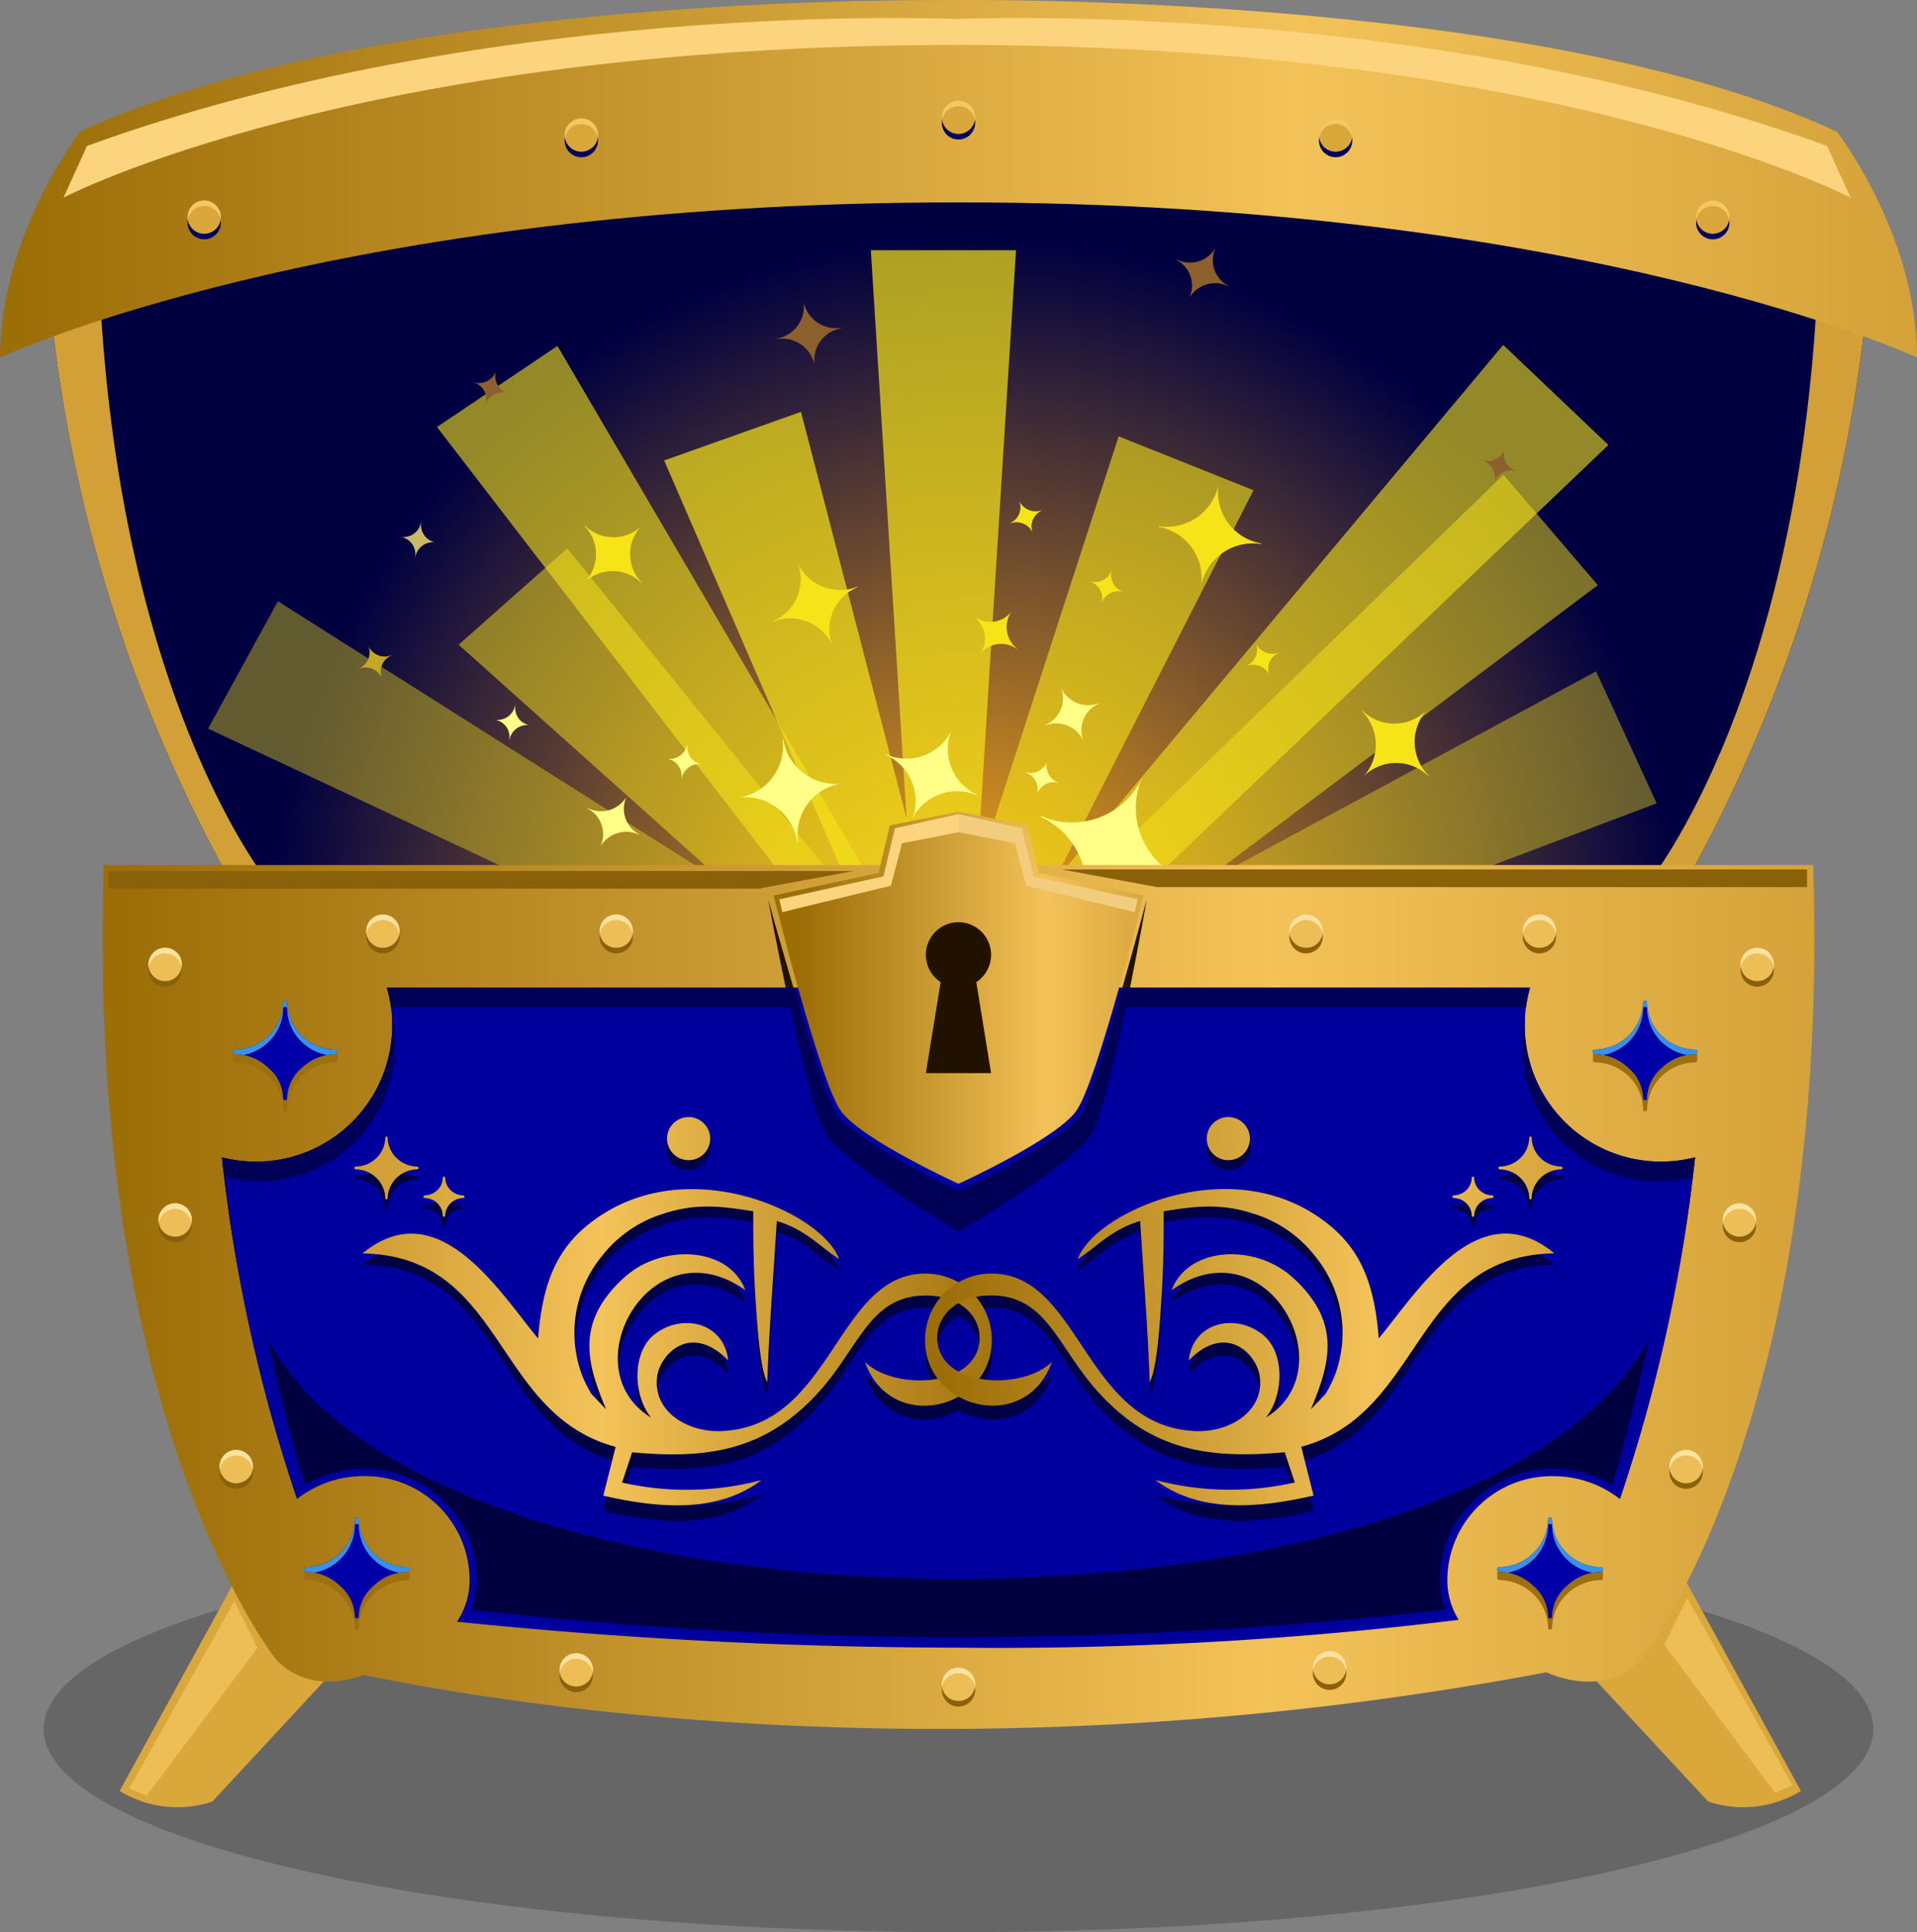 <svg xmlns="http://www.w3.org/2000/svg" xmlns:xlink="http://www.w3.org/1999/xlink" width="160" height="161.29" viewBox="0 0 160 161.29">
  <rect x="0" y="0" width="160" height="161.29" fill="#808080" stroke="none"/>
  <defs>
    <radialGradient id="radial-gradient" cx="0.5" cy="1.024" r="0.853" gradientTransform="matrix(0.455, 0, 0, -1, 0.281, 1.953)" gradientUnits="objectBoundingBox">
      <stop offset="0" stop-color="#f7a918"/>
      <stop offset="1" stop-color="#000040"/>
    </radialGradient>
    <linearGradient id="linear-gradient" x1="0.632" y1="2.393" x2="0.632" y2="1.393" gradientUnits="objectBoundingBox">
      <stop offset="0" stop-color="#9c6e08"/>
      <stop offset="0.661" stop-color="#f3c258"/>
      <stop offset="1" stop-color="#d2a036"/>
    </linearGradient>
    <linearGradient id="linear-gradient-3" x1="0.015" y1="5.096" x2="1.015" y2="5.096" xlink:href="#linear-gradient"/>
    <linearGradient id="linear-gradient-4" x1="0.697" y1="1.425" x2="0.697" y2="2.425" gradientUnits="objectBoundingBox">
      <stop offset="0" stop-color="#f7e418" stop-opacity="0.702"/>
      <stop offset="0.866" stop-color="#f7e418" stop-opacity="0"/>
    </linearGradient>
    <linearGradient id="linear-gradient-5" x1="1.094" y1="1.631" x2="0.343" y2="2.538" gradientUnits="objectBoundingBox">
      <stop offset="0" stop-color="#f7e418" stop-opacity="0.702"/>
      <stop offset="0.925" stop-color="#f7e418" stop-opacity="0"/>
    </linearGradient>
    <linearGradient id="linear-gradient-6" x1="0.763" y1="2.025" x2="0.161" y2="2.748" gradientUnits="objectBoundingBox">
      <stop offset="0" stop-color="#f7e418" stop-opacity="0.502"/>
      <stop offset="0.925" stop-color="#f7e418" stop-opacity="0"/>
    </linearGradient>
    <linearGradient id="linear-gradient-7" x1="0.958" y1="1.646" x2="0.191" y2="2.425" gradientUnits="objectBoundingBox">
      <stop offset="0" stop-color="#f7e418" stop-opacity="0.6"/>
      <stop offset="0.925" stop-color="#f7e418" stop-opacity="0"/>
    </linearGradient>
    <linearGradient id="linear-gradient-8" x1="0.699" y1="2.228" x2="0.212" y2="2.671" gradientUnits="objectBoundingBox">
      <stop offset="0" stop-color="#f7e418" stop-opacity="0.4"/>
      <stop offset="0.925" stop-color="#f7e418" stop-opacity="0"/>
    </linearGradient>
    <linearGradient id="linear-gradient-9" x1="0.368" y1="1.608" x2="0.864" y2="2.557" xlink:href="#linear-gradient-7"/>
    <linearGradient id="linear-gradient-10" x1="0.312" y1="1.607" x2="0.929" y2="2.375" xlink:href="#linear-gradient-7"/>
    <linearGradient id="linear-gradient-11" x1="0.376" y1="1.792" x2="0.926" y2="2.508" xlink:href="#linear-gradient-6"/>
    <linearGradient id="linear-gradient-12" x1="0.383" y1="2.443" x2="0.81" y2="2.83" gradientUnits="objectBoundingBox">
      <stop offset="0" stop-color="#f7e418" stop-opacity="0.4"/>
      <stop offset="1" stop-color="#f7e418" stop-opacity="0"/>
    </linearGradient>
    <linearGradient id="linear-gradient-13" x1="0.518" y1="-0.919" x2="0.518" y2="0.081" gradientUnits="objectBoundingBox">
      <stop offset="0" stop-color="#000040"/>
      <stop offset="1" stop-color="#00009e"/>
    </linearGradient>
    <linearGradient id="linear-gradient-14" x1="0.017" y1="-0.187" x2="1.017" y2="-0.187" xlink:href="#linear-gradient"/>
    <linearGradient id="linear-gradient-15" x1="0.077" y1="0.514" x2="1.077" y2="0.514" xlink:href="#linear-gradient"/>
    <linearGradient id="linear-gradient-16" x1="1.045" y1="-1.102" x2="0.045" y2="-1.102" xlink:href="#linear-gradient"/>
    <linearGradient id="linear-gradient-17" x1="0.045" y1="-1.102" x2="1.045" y2="-1.102" xlink:href="#linear-gradient"/>
  </defs>
  <g id="Group_56054" data-name="Group 56054" transform="translate(-1443 -430.001)">
    <g id="blue_open_" data-name="blue open " transform="translate(1410.125 422.51)">
      <g id="Group_53630" data-name="Group 53630" transform="translate(32.875 7.491)">
        <path id="Path_149174" data-name="Path 149174" d="M199.376,70.6a124.223,124.223,0,0,1-14.916,46.829l-60.767,9.947-58.872-9.641-1.9-.307A124.233,124.233,0,0,1,48.01,70.6a25.662,25.662,0,0,1,4.026-2.06c7.946-3.473,28.747-10.1,71.656-10.1,58.12,0,75.684,12.161,75.684,12.161Z" transform="translate(-43.69 -43.894)" fill="url(#radial-gradient)"/>
        <path id="Path_149175" data-name="Path 149175" d="M66.1,142.846l-1.283.176-1.9-.306A124.235,124.235,0,0,1,48.01,95.887a25.6,25.6,0,0,1,4.026-2.06C53.814,127.883,66.1,142.846,66.1,142.846Z" transform="translate(-43.69 -69.185)" fill="url(#linear-gradient)"/>
        <path id="Path_149176" data-name="Path 149176" d="M514.934,142.846l1.283.176,1.895-.306a124.238,124.238,0,0,0,14.916-46.829A25.6,25.6,0,0,0,529,93.827c-1.779,34.056-14.068,49.019-14.068,49.019Z" transform="translate(-377.342 -69.185)" fill="url(#linear-gradient)"/>
        <path id="Path_149177" data-name="Path 149177" d="M186.206,18.5c-25.114-11.772-74.346-11-74.346-11h0c-7.05-.034-49.342.228-72.314,11,0,0-6.67,8.633-6.67,18.835,0,0,27.762-12.949,80-12.949s80,12.949,80,12.949c0-10.2-6.669-18.835-6.669-18.835Z" transform="translate(-32.875 -7.491)" fill="url(#linear-gradient-3)"/>
        <path id="Path_149178" data-name="Path 149178" d="M200.593,27.751l-1.962-4.316c-32.846-11.961-70.236-10.694-72.617-10.6-2.382-.094-39.771-1.361-72.617,10.6l-1.962,4.316S75.627,15.02,126.014,15c50.388.02,74.579,12.752,74.579,12.752Z" transform="translate(-46.137 -11.251)" fill="#fcd47e"/>
        <path id="Path_149179" data-name="Path 149179" d="M287.518,80.682h12.121l-3.249,51.627h-5.623Z" transform="translate(-214.836 -59.791)" fill="url(#linear-gradient-4)"/>
        <path id="Path_149180" data-name="Path 149180" d="M227.083,132l5.711-2.028,5.711-2.029,9.9,38.138h-6.558Z" transform="translate(-171.651 -93.561)" fill="url(#linear-gradient-5)"/>
        <path id="Path_149181" data-name="Path 149181" d="M166.988,175.92l4.535-4.021,4.534-4.021,21.626,26.739h-9.809Z" transform="translate(-128.709 -122.099)" fill="url(#linear-gradient-6)"/>
        <path id="Path_149182" data-name="Path 149182" d="M160.66,115.435l5.027-3.386,5.027-3.385,25.563,43.64h-7.261Z" transform="translate(-124.187 -79.787)" fill="url(#linear-gradient-7)"/>
        <path id="Path_149183" data-name="Path 149183" d="M93.734,193.977l2.913-5.315,2.914-5.314,35.266,22.323H118.664Z" transform="translate(-76.363 -133.154)" fill="url(#linear-gradient-8)"/>
        <path id="Path_149184" data-name="Path 149184" d="M330.686,135.1l5.628,2.249,5.628,2.249-16.121,31.6h-6.838Z" transform="translate(-237.32 -98.674)" fill="url(#linear-gradient-9)"/>
        <path id="Path_149185" data-name="Path 149185" d="M380.887,108.364l4.391,4.177,4.391,4.177L352.618,152.09h-8.3Z" transform="translate(-255.425 -79.572)" fill="url(#linear-gradient-10)"/>
        <path id="Path_149186" data-name="Path 149186" d="M387.624,146.355l3.937,4.607,3.938,4.607L364,179.237H353.717Z" transform="translate(-262.14 -106.72)" fill="url(#linear-gradient-11)"/>
        <path id="Path_149187" data-name="Path 149187" d="M423.181,203.84l2.527,5.509,2.527,5.508-14.449,5.458H392.655Z" transform="translate(-289.964 -147.797)" fill="url(#linear-gradient-12)"/>
        <path id="Path_149188" data-name="Path 149188" d="M380.169,79.846h0a2.415,2.415,0,0,0,1.054,3.217l-.015.03a2.5,2.5,0,0,0-3.28,1.014h0a2.416,2.416,0,0,0-1.054-3.218l.015-.029a2.5,2.5,0,0,0,3.28-1.014Z" transform="translate(-278.688 -59.194)" fill="#8b602c"/>
        <path id="Path_149189" data-name="Path 149189" d="M345.635,235.235h0a6.41,6.41,0,0,0,1.9,7.423H340.8a6.528,6.528,0,0,0-3.583-4.228l.035-.079a6.444,6.444,0,0,0,8.383-3.117Z" transform="translate(-250.35 -170.231)" fill="#ffff87"/>
        <path id="Path_149190" data-name="Path 149190" d="M260.941,172.1h0a3.888,3.888,0,0,0,4.961,2l.02.047a3.774,3.774,0,0,0-2.068,4.863h0a3.887,3.887,0,0,0-4.96-2l-.02-.047a3.774,3.774,0,0,0,2.067-4.863Z" transform="translate(-194.368 -125.119)" fill="#f7e418"/>
        <path id="Path_149191" data-name="Path 149191" d="M436.535,215.195v0a3.96,3.96,0,0,0,.144,5.447l-.036.038a3.844,3.844,0,0,0-5.383.041l0,0a3.96,3.96,0,0,0-.143-5.446l.036-.039a3.843,3.843,0,0,0,5.383-.041Z" transform="translate(-317.448 -155.911)" fill="#f7e418"/>
        <path id="Path_149192" data-name="Path 149192" d="M339.8,208.613h0a2.5,2.5,0,0,0,3.189,1.286l.013.03a2.427,2.427,0,0,0-1.33,3.127h0a2.5,2.5,0,0,0-3.189-1.286l-.013-.031a2.426,2.426,0,0,0,1.329-3.127Z" transform="translate(-251.247 -151.208)" fill="#ffff87"/>
        <path id="Path_149193" data-name="Path 149193" d="M328.928,153.958h0a1.5,1.5,0,0,0,1.915.773l.008.019a1.457,1.457,0,0,0-.8,1.877h0a1.5,1.5,0,0,0-1.915-.772l-.008-.019a1.457,1.457,0,0,0,.8-1.877Z" transform="translate(-243.856 -112.152)" fill="#f7e418"/>
        <path id="Path_149194" data-name="Path 149194" d="M173.315,116.031h0a1.5,1.5,0,0,0,.978,1.819l-.006.019a1.457,1.457,0,0,0-1.815.932h0a1.5,1.5,0,0,0-.979-1.819l.006-.019a1.457,1.457,0,0,0,1.815-.932Z" transform="translate(-131.929 -85.051)" fill="#8b602c"/>
        <path id="Path_149195" data-name="Path 149195" d="M207.94,240.277h0A2.415,2.415,0,0,0,209,243.5l-.015.03a2.5,2.5,0,0,0-3.28,1.014h0a2.416,2.416,0,0,0-1.054-3.218l.015-.029a2.5,2.5,0,0,0,3.28-1.014Z" transform="translate(-155.617 -173.834)" fill="#ffff87"/>
        <path id="Path_149196" data-name="Path 149196" d="M398.135,195.639h0a1.5,1.5,0,0,0,1.915.772l.008.019a1.457,1.457,0,0,0-.8,1.878h0a1.5,1.5,0,0,0-1.915-.772l-.007-.018a1.457,1.457,0,0,0,.8-1.878Z" transform="translate(-293.31 -141.936)" fill="#f7e418"/>
        <path id="Path_149197" data-name="Path 149197" d="M376.635,149.242h0a4.341,4.341,0,0,0,3.555,4.9l-.01.058a4.4,4.4,0,0,0-5,3.462h0a4.342,4.342,0,0,0-3.555-4.9l.01-.058a4.4,4.4,0,0,0,5-3.462Z" transform="translate(-274.933 -108.783)" fill="#f7e418"/>
        <path id="Path_149198" data-name="Path 149198" d="M208.5,161.257h0a3.362,3.362,0,0,0,.039,4.686l-.033.032a3.409,3.409,0,0,0-4.713-.068v0a3.363,3.363,0,0,0-.039-4.686l.033-.032a3.409,3.409,0,0,0,4.712.068Z" transform="translate(-154.978 -117.32)" fill="#f7e418"/>
        <path id="Path_149199" data-name="Path 149199" d="M257.593,227.347v0a4.341,4.341,0,0,0-3.588,4.872l-.059.008a4.4,4.4,0,0,0-4.817-3.719v0a4.342,4.342,0,0,0,3.588-4.872l.059-.008a4.4,4.4,0,0,0,4.817,3.719Z" transform="translate(-187.405 -161.937)" fill="#ffff87"/>
        <path id="Path_149200" data-name="Path 149200" d="M262.292,95.78h0a2.717,2.717,0,0,1-2.224,3.064l.006.036a2.754,2.754,0,0,1,3.131,2.166h0a2.717,2.717,0,0,1,2.224-3.063l-.006-.037a2.755,2.755,0,0,1-3.131-2.166Z" transform="translate(-195.221 -70.58)" fill="#8b602c"/>
        <path id="Path_149201" data-name="Path 149201" d="M138.612,196.426h0a1.5,1.5,0,0,0,1.915.773l.008.018a1.457,1.457,0,0,0-.8,1.878h0a1.5,1.5,0,0,0-1.916-.772l-.008-.019a1.457,1.457,0,0,0,.8-1.878Z" transform="translate(-107.862 -142.498)" fill="#c5a721"/>
        <path id="Path_149202" data-name="Path 149202" d="M320.889,186.353h0a2.29,2.29,0,0,0,.488,3.113l-.018.024a2.224,2.224,0,0,0-3.084.424h0a2.29,2.29,0,0,0-.488-3.113l.018-.025a2.222,2.222,0,0,0,3.084-.424Z" transform="translate(-236.466 -135.301)" fill="#f7e418"/>
        <path id="Path_149203" data-name="Path 149203" d="M297.453,221.079h0a4.178,4.178,0,0,0,2.15,5.385l-.023.051a4.177,4.177,0,0,0-5.435,2.021h0a4.178,4.178,0,0,0-2.15-5.385l.023-.051a4.177,4.177,0,0,0,5.434-2.02Z" transform="translate(-218.036 -160.116)" fill="#ffff87"/>
        <path id="Path_149204" data-name="Path 149204" d="M468.225,138.837h0a1.5,1.5,0,0,0,.978,1.819l-.006.019a1.457,1.457,0,0,0-1.815.932h0a1.5,1.5,0,0,0-.978-1.819l.006-.019a1.457,1.457,0,0,0,1.814-.932Z" transform="translate(-342.664 -101.348)" fill="#8b602c"/>
        <path id="Path_149205" data-name="Path 149205" d="M353.407,174.226h0a1.5,1.5,0,0,0,.978,1.819l-.006.019a1.457,1.457,0,0,0-1.815.932h0a1.5,1.5,0,0,0-.979-1.819l.006-.019a1.458,1.458,0,0,0,1.815-.933Z" transform="translate(-260.618 -126.636)" fill="#f7e418"/>
        <path id="Path_149206" data-name="Path 149206" d="M334.533,230.062h0a1.5,1.5,0,0,0,.978,1.819l-.006.019a1.457,1.457,0,0,0-1.815.932h0a1.5,1.5,0,0,0-.978-1.819l.006-.019a1.457,1.457,0,0,0,1.815-.933Z" transform="translate(-247.131 -166.535)" fill="#ffff87"/>
        <path id="Path_149207" data-name="Path 149207" d="M230.872,226.8h0a1.5,1.5,0,0,0-1.667,1.219l-.02,0a1.457,1.457,0,0,0-1.173-1.669h0a1.5,1.5,0,0,0,1.667-1.22l.02,0a1.457,1.457,0,0,0,1.174,1.669Z" transform="translate(-172.315 -163.011)" fill="#ffff87"/>
        <path id="Path_149208" data-name="Path 149208" d="M180.541,215.4h0a1.5,1.5,0,0,0-1.667,1.219l-.02,0a1.457,1.457,0,0,0-1.174-1.669h0a1.5,1.5,0,0,0,1.667-1.219l.02,0a1.457,1.457,0,0,0,1.174,1.668Z" transform="translate(-136.349 -154.863)" fill="#ffff87"/>
        <path id="Path_149209" data-name="Path 149209" d="M153.015,161.923h0a1.5,1.5,0,0,0-1.667,1.219l-.02,0a1.458,1.458,0,0,0-1.173-1.669h0a1.5,1.5,0,0,0,1.667-1.22l.02,0a1.458,1.458,0,0,0,1.174,1.669Z" transform="translate(-116.68 -116.649)" fill="#cbb96a"/>
        <path id="Path_149210" data-name="Path 149210" d="M309.682,38.565a1.388,1.388,0,1,0,1.388,1.388,1.388,1.388,0,0,0-1.388-1.388Z" transform="translate(-229.682 -29.696)" fill="#00005c"/>
        <path id="Path_149211" data-name="Path 149211" d="M309.682,36.943a1.388,1.388,0,1,0,1.388,1.388,1.389,1.389,0,0,0-1.388-1.388Z" transform="translate(-229.682 -28.537)" fill="#daa73b"/>
        <path id="Path_149212" data-name="Path 149212" d="M309.682,36.943a1.388,1.388,0,0,0-1.369,1.62,1.388,1.388,0,0,1,2.738,0,1.39,1.39,0,0,0-1.369-1.62Z" transform="translate(-229.682 -28.537)" fill="#f5c662"/>
        <path id="Path_149213" data-name="Path 149213" d="M419.966,43.755a1.388,1.388,0,1,0,1.388,1.388,1.389,1.389,0,0,0-1.388-1.388Z" transform="translate(-308.488 -33.404)" fill="#00005c"/>
        <path id="Path_149214" data-name="Path 149214" d="M419.966,42.133a1.388,1.388,0,1,0,1.388,1.388,1.389,1.389,0,0,0-1.388-1.388Z" transform="translate(-308.488 -32.245)" fill="#daa73b"/>
        <path id="Path_149215" data-name="Path 149215" d="M419.966,42.133a1.389,1.389,0,0,0-1.389,1.388,1.406,1.406,0,0,0,.019.231,1.388,1.388,0,0,1,2.738,0,1.406,1.406,0,0,0,.019-.231,1.388,1.388,0,0,0-1.388-1.388Z" transform="translate(-308.488 -32.245)" fill="#f5c662"/>
        <path id="Path_149216" data-name="Path 149216" d="M530.25,67.758a1.388,1.388,0,1,0,1.388,1.388,1.388,1.388,0,0,0-1.388-1.388Z" transform="translate(-387.294 -50.556)" fill="#00005c"/>
        <path id="Path_149217" data-name="Path 149217" d="M530.25,66.135a1.388,1.388,0,1,0,1.388,1.388,1.388,1.388,0,0,0-1.388-1.388Z" transform="translate(-387.294 -49.397)" fill="#daa73b"/>
        <path id="Path_149218" data-name="Path 149218" d="M530.25,66.135a1.388,1.388,0,0,0-1.388,1.388,1.41,1.41,0,0,0,.019.231,1.389,1.389,0,0,1,2.738,0,1.41,1.41,0,0,0,.019-.231,1.389,1.389,0,0,0-1.388-1.388Z" transform="translate(-387.294 -49.397)" fill="#f5c662"/>
        <path id="Path_149219" data-name="Path 149219" d="M199.4,43.755a1.388,1.388,0,1,1-1.388,1.388,1.388,1.388,0,0,1,1.388-1.388Z" transform="translate(-150.879 -33.404)" fill="#00005c"/>
        <path id="Path_149220" data-name="Path 149220" d="M199.4,42.133a1.388,1.388,0,1,1-1.388,1.388,1.389,1.389,0,0,1,1.388-1.388Z" transform="translate(-150.879 -32.245)" fill="#daa73b"/>
        <path id="Path_149221" data-name="Path 149221" d="M199.4,42.133a1.389,1.389,0,0,1,1.388,1.388,1.4,1.4,0,0,1-.019.231,1.389,1.389,0,0,0-2.738,0,1.4,1.4,0,0,1-.019-.231,1.389,1.389,0,0,1,1.389-1.388Z" transform="translate(-150.878 -32.245)" fill="#f5c662"/>
        <path id="Path_149222" data-name="Path 149222" d="M89.119,67.758a1.388,1.388,0,1,1-1.388,1.388,1.388,1.388,0,0,1,1.388-1.388Z" transform="translate(-72.074 -50.556)" fill="#00005c"/>
        <path id="Path_149223" data-name="Path 149223" d="M89.118,66.135a1.388,1.388,0,1,1-1.388,1.389,1.389,1.389,0,0,1,1.388-1.389Z" transform="translate(-72.073 -49.397)" fill="#daa73b"/>
        <path id="Path_149224" data-name="Path 149224" d="M89.119,66.135a1.389,1.389,0,0,1,1.388,1.388,1.406,1.406,0,0,1-.019.231,1.388,1.388,0,0,0-2.738,0,1.406,1.406,0,0,1-.019-.231,1.388,1.388,0,0,1,1.388-1.388Z" transform="translate(-72.074 -49.397)" fill="#f5c662"/>
      </g>
      <g id="Group_53631" data-name="Group 53631" transform="translate(36.521 75.246)">
        <path id="Path_149225" data-name="Path 149225" d="M198.357,470.757c0-9.361-34.185-16.95-76.354-16.95s-76.354,7.589-76.354,16.95S79.834,487.707,122,487.707s76.354-7.589,76.354-16.949Z" transform="translate(-45.649 -394.172)" opacity="0.2"/>
        <path id="Path_149226" data-name="Path 149226" d="M150.1,291.757H84.979s.9,37.424,14.174,54.1c0,0,26.553,3.848,50.953,3.848s50.953-3.848,50.953-3.848c13.277-16.676,14.173-54.1,14.173-54.1Z" transform="translate(-73.753 -278.375)" fill="url(#linear-gradient-13)"/>
        <path id="Path_149227" data-name="Path 149227" d="M78.769,461.568l-10.907,19.9a9.22,9.22,0,0,0,7.738.885l11.423-12.307-8.254-8.475Z" transform="translate(-61.522 -399.718)" fill="#daa73b"/>
        <path id="Path_149228" data-name="Path 149228" d="M500.613,461.568l10.907,19.9a9.22,9.22,0,0,1-7.738.885l-11.424-12.307,8.255-8.475Z" transform="translate(-364.856 -399.718)" fill="#daa73b"/>
        <path id="Path_149229" data-name="Path 149229" d="M205.646,260.5H62.971c-1.486,46.723,14.444,66.4,14.444,66.4,2.544,2.544,5.84,1.739,7.268,1.21,13.013,2.683,51.276,8.754,98.7-.226.841.387,4.845,1.993,7.82-.982,0,0,15.93-19.684,14.444-66.406ZM92.455,323.662a6.213,6.213,0,0,0,1.051-3.579,8.71,8.71,0,0,0-8.841-8.573,8.978,8.978,0,0,0-5.567,1.913A133.08,133.08,0,0,1,72.83,284.9a11.368,11.368,0,0,0,13.765-14.173h95.427A11.369,11.369,0,0,0,195.788,284.9a133.084,133.084,0,0,1-6.268,28.529,8.975,8.975,0,0,0-5.568-1.914,8.71,8.71,0,0,0-8.841,8.573,6.25,6.25,0,0,0,.946,3.42,314.8,314.8,0,0,1-41.75,2.322,415.065,415.065,0,0,1-41.853-2.163Z" transform="translate(-57.957 -256.041)" fill="url(#linear-gradient-14)"/>
        <path id="Path_149230" data-name="Path 149230" d="M281.2,249.981l-.938-3.961-5.733-1.146-5.733,1.146-.939,3.961-8.755,1.9s3.856,15.615,5.629,18.011,9.8,6.045,9.8,6.045,8.026-3.648,9.8-6.045,5.629-18.011,5.629-18.011l-8.755-1.9Z" transform="translate(-198.174 -244.874)" fill="url(#linear-gradient-15)"/>
        <path id="Path_149231" data-name="Path 149231" d="M309.056,279.952a2.722,2.722,0,1,0-4.209,2.276l-1.234,7.594h5.443l-1.234-7.594a2.718,2.718,0,0,0,1.234-2.276Z" transform="translate(-229.983 -267.995)" fill="#211200"/>
        <path id="Path_149232" data-name="Path 149232" d="M287.211,306.972c-1.228,1.769-9.226,6.141-10.165,6.239-.939-.1-8.936-4.471-10.164-6.239-.661-.953-2.271-6.11-3.615-10.666h-.641c1.077,5.082,2.512,11.146,3.47,12.434,2.019,2.716,10.95,7.959,10.95,7.959s8.931-5.244,10.95-7.959c.958-1.288,2.343-7.352,3.375-12.434h-.636c-1.3,4.556-2.864,9.713-3.525,10.666Z" transform="translate(-200.696 -281.626)" fill="#000056"/>
        <path id="Path_149233" data-name="Path 149233" d="M259.592,277.866c-1.152-3.9-2.108-7.366-2.108-7.366s.623,3.381,1.468,7.366Zm28.1,0c.81-3.985,1.4-7.366,1.4-7.366s-.923,3.462-2.038,7.366Z" transform="translate(-197.021 -263.186)" fill="#211200"/>
        <path id="Path_149234" data-name="Path 149234" d="M260.735,252.7l8.7-1.916.958-4.017,5.306-1.179V247.1l-4.717.922-.922,3.537-9.064,2.211Z" transform="translate(-199.344 -245.382)" fill="#fcd47e"/>
        <path id="Path_149235" data-name="Path 149235" d="M328.118,252.7l-8.7-1.916-.958-4.017-5.306-1.179V247.1l4.717.922.922,3.537,9.064,2.211Z" transform="translate(-236.804 -245.382)" fill="#f2cd7d"/>
        <path id="Path_149236" data-name="Path 149236" d="M144.17,261.783h62.2v1.474h-54.24l-7.959-1.474Zm-17.36.13H64.61v1.475h54.241l7.959-1.475Z" transform="translate(-59.198 -256.957)" fill="#8a6108"/>
        <path id="Path_149237" data-name="Path 149237" d="M70.637,491.418l8.789-15.647,1.922,3.9-9.236,12.333Z" transform="translate(-63.505 -409.867)" fill="#edbd56"/>
        <path id="Path_149238" data-name="Path 149238" d="M530.241,490.518l-8.789-15.647-1.922,3.9,9.237,12.333Z" transform="translate(-384.272 -409.224)" fill="#edbd56"/>
        <path id="Path_149239" data-name="Path 149239" d="M316.141,348.936c1.758-1.184,2.808-2.5,5.208-3.236.273,4.643.623,8.875.793,13.674.643-1.127.877-5.529.965-6.822.176-2.585.217-5.072.2-7.676,2.643-.436,4.746-.7,7.411.174a10.7,10.7,0,0,1,6.867,13.786,11.518,11.518,0,0,1-.767,1.553l-1.214,1.288c1.429-3.58,2.787-7.252-1.573-11.223-3.131-2.852-8.686-2.6-10.057,1.119,7.892-5.7,14.624,6.637,7.863,10.821,1.505-1.867,1.62-5.557-.291-7.069-2.333-1.845-5.8-.989-6.141,2.205,3.171-3.252,5.623-.483,5.907,1.247.495,3.016-2.446,4.9-5.388,4.758-9.369-.44-9.572-13.7-17.264-13.364a5.572,5.572,0,0,0-5.232,5c-.643,6.358,8.324,8.879,10.56,2.475-2.153,2.19-8,2.235-9.305-.742-.888-2.02.4-4.767,3.986-4.886,4.91-.163,5.719,4.378,9.26,8.29,4.448,4.915,9.221,5.6,15.485,5.014l.838,2.566a24,24,0,0,1-11.638-.209c3.532,2.721,8.252,2.482,13.206,1.321l-1.027-4.142c10.245-2.792,9.214-16.218,21.125-16.421-6.328-5.3-11.45,3.3-14.655,7.221-.4-5.029-1.682-8.233-5.594-10.676-7.8-4.875-18.262.225-19.532,3.947Zm37.783-10.41h0a.1.1,0,0,1,.1.1v.006a2.5,2.5,0,0,0,2.468,2.441.1.1,0,0,1,.1.1h0v.035a.1.1,0,0,1-.1.1h-.007a2.506,2.506,0,0,0-2.46,2.45.1.1,0,0,1-.1.1h0a.1.1,0,0,1-.1-.1v-.006a2.505,2.505,0,0,0-2.468-2.441.1.1,0,0,1-.1-.1h0v-.035a.1.1,0,0,1,.1-.1h.007a2.506,2.506,0,0,0,2.46-2.45.1.1,0,0,1,.1-.1Zm-4.8,3.4h0a.1.1,0,0,1,.1.1v.006a1.53,1.53,0,0,0,1.507,1.488.1.1,0,0,1,.1.1h0v.022a.1.1,0,0,1-.1.1h-.007a1.53,1.53,0,0,0-1.5,1.5.1.1,0,0,1-.1.1h0a.1.1,0,0,1-.1-.1v-.006a1.531,1.531,0,0,0-1.507-1.488.1.1,0,0,1-.1-.1h0v-.022a.1.1,0,0,1,.1-.1h.007a1.53,1.53,0,0,0,1.5-1.5.1.1,0,0,1,.1-.1Zm-20.416-5.053a1.828,1.828,0,1,1-1.8,1.828,1.812,1.812,0,0,1,1.8-1.828Z" transform="translate(-229.831 -310.616)" fill="#000045"/>
        <path id="Path_149240" data-name="Path 149240" d="M176.993,348.936c-1.758-1.184-2.808-2.5-5.208-3.236-.273,4.643-.623,8.875-.793,13.674-.643-1.127-.877-5.529-.965-6.822-.176-2.585-.217-5.072-.2-7.676-2.643-.436-4.746-.7-7.411.174a10.7,10.7,0,0,0-6.867,13.786,11.516,11.516,0,0,0,.767,1.553l1.214,1.288c-1.429-3.58-2.787-7.252,1.573-11.223,3.131-2.852,8.686-2.6,10.057,1.119-7.892-5.7-14.624,6.637-7.863,10.821-1.505-1.867-1.62-5.557.291-7.069,2.332-1.845,5.8-.989,6.141,2.205-3.171-3.252-5.623-.483-5.907,1.247-.495,3.016,2.446,4.9,5.388,4.758,9.369-.44,9.572-13.7,17.264-13.364a5.572,5.572,0,0,1,5.232,5c.643,6.358-8.324,8.879-10.56,2.475,2.153,2.19,8,2.235,9.305-.742.888-2.02-.4-4.767-3.987-4.886-4.909-.163-5.719,4.378-9.26,8.29-4.448,4.915-9.222,5.6-15.485,5.014l-.838,2.566a23.994,23.994,0,0,0,11.638-.209c-3.532,2.721-8.252,2.482-13.206,1.321l1.027-4.142c-10.245-2.792-9.214-16.218-21.125-16.421,6.328-5.3,11.45,3.3,14.655,7.221.4-5.029,1.682-8.233,5.594-10.676,7.8-4.875,18.262.225,19.532,3.947Zm-37.783-10.41h0a.1.1,0,0,0-.1.1v.006a2.5,2.5,0,0,1-2.468,2.441.1.1,0,0,0-.1.1h0v.035a.1.1,0,0,0,.1.1h.007a2.506,2.506,0,0,1,2.46,2.45.1.1,0,0,0,.1.1h0a.1.1,0,0,0,.1-.1v-.006a2.505,2.505,0,0,1,2.468-2.441.1.1,0,0,0,.1-.1h0v-.035a.1.1,0,0,0-.1-.1h-.007a2.506,2.506,0,0,1-2.46-2.45.1.1,0,0,0-.1-.1Zm4.8,3.4h0a.1.1,0,0,0-.1.1v.006a1.53,1.53,0,0,1-1.507,1.488.1.1,0,0,0-.1.1h0v.022a.1.1,0,0,0,.1.1h.007a1.53,1.53,0,0,1,1.5,1.5.1.1,0,0,0,.1.1h0a.1.1,0,0,0,.1-.1v-.006a1.531,1.531,0,0,1,1.507-1.488.1.1,0,0,0,.1-.1h0v-.022a.1.1,0,0,0-.1-.1h-.007a1.53,1.53,0,0,1-1.5-1.5.1.1,0,0,0-.1-.1Zm20.417-5.053a1.828,1.828,0,1,0,1.8,1.828,1.812,1.812,0,0,0-1.8-1.828Z" transform="translate(-110.599 -310.616)" fill="#000045"/>
        <path id="Path_149241" data-name="Path 149241" d="M176.993,346.058c-1.758-1.164-2.808-2.456-5.208-3.182-.273,4.565-.623,8.726-.793,13.446-.643-1.108-.877-5.436-.965-6.708-.176-2.542-.217-4.987-.2-7.548-2.643-.429-4.746-.686-7.411.171a10.416,10.416,0,0,0-5.28,3.638,10.1,10.1,0,0,0-1.587,9.917,11.235,11.235,0,0,0,.767,1.527l1.214,1.267c-1.429-3.52-2.787-7.131,1.573-11.036,3.131-2.8,8.686-2.553,10.057,1.1-7.892-5.6-14.624,6.526-7.863,10.64-1.505-1.836-1.62-5.465.291-6.951,2.332-1.814,5.8-.973,6.141,2.168-3.171-3.2-5.623-.474-5.907,1.227-.495,2.965,2.446,4.815,5.388,4.679,9.369-.433,9.572-13.469,17.264-13.141A5.531,5.531,0,0,1,189.7,352.2c.643,6.251-8.324,8.73-10.56,2.434,2.153,2.154,8,2.2,9.305-.73.888-1.986-.4-4.687-3.987-4.8-4.909-.16-5.719,4.3-9.26,8.152-4.448,4.833-9.222,5.5-15.485,4.93l-.838,2.524a24.39,24.39,0,0,0,11.638-.206c-3.532,2.675-8.252,2.44-13.206,1.3l1.027-4.073c-10.245-2.745-9.214-15.947-21.125-16.147,6.328-5.21,11.45,3.246,14.655,7.1.4-4.945,1.682-8.095,5.594-10.5,7.8-4.793,18.262.223,19.532,3.882ZM139.21,335.823h0a.1.1,0,0,0-.1.1v.006a2.433,2.433,0,0,1-.738,1.685,2.52,2.52,0,0,1-1.73.716.1.1,0,0,0-.1.1h0v.035a.1.1,0,0,0,.1.1h.007a2.52,2.52,0,0,1,1.721.716,2.433,2.433,0,0,1,.739,1.693.1.1,0,0,0,.1.1h0a.1.1,0,0,0,.1-.1v-.006a2.436,2.436,0,0,1,.738-1.685,2.524,2.524,0,0,1,1.729-.716.1.1,0,0,0,.1-.1h0v-.035a.1.1,0,0,0-.1-.1h-.007a2.522,2.522,0,0,1-1.721-.716,2.433,2.433,0,0,1-.739-1.692.1.1,0,0,0-.1-.1Zm4.8,3.346h0a.1.1,0,0,0-.1.1v.006a1.485,1.485,0,0,1-.451,1.025,1.537,1.537,0,0,1-1.057.437.1.1,0,0,0-.1.1h0v.022a.1.1,0,0,0,.1.1h.007a1.542,1.542,0,0,1,1.049.437,1.486,1.486,0,0,1,.451,1.033.1.1,0,0,0,.1.1h0a.1.1,0,0,0,.1-.1v-.006a1.484,1.484,0,0,1,.451-1.025,1.538,1.538,0,0,1,1.057-.438.1.1,0,0,0,.1-.1h0v-.022a.1.1,0,0,0-.1-.1h-.007a1.542,1.542,0,0,1-1.048-.437,1.483,1.483,0,0,1-.451-1.033.1.1,0,0,0-.1-.1Zm20.417-4.969a1.8,1.8,0,1,0,1.8,1.8,1.8,1.8,0,0,0-1.8-1.8Z" transform="translate(-110.599 -308.704)" fill="url(#linear-gradient-16)"/>
        <path id="Path_149242" data-name="Path 149242" d="M316.141,346.058c1.758-1.164,2.808-2.456,5.208-3.182.273,4.565.623,8.726.793,13.446.643-1.108.877-5.436.965-6.708.176-2.542.217-4.987.2-7.548,2.643-.429,4.746-.686,7.411.171a10.417,10.417,0,0,1,5.28,3.638,10.1,10.1,0,0,1,1.587,9.917,11.237,11.237,0,0,1-.767,1.527l-1.214,1.267c1.429-3.52,2.787-7.131-1.573-11.036-3.131-2.8-8.686-2.553-10.057,1.1,7.892-5.6,14.624,6.526,7.863,10.64,1.505-1.836,1.62-5.465-.291-6.951-2.333-1.814-5.8-.973-6.141,2.168,3.171-3.2,5.623-.474,5.907,1.227.495,2.965-2.446,4.815-5.388,4.679-9.369-.433-9.572-13.469-17.264-13.141a5.531,5.531,0,0,0-5.232,4.921c-.643,6.251,8.324,8.73,10.56,2.434-2.153,2.154-8,2.2-9.305-.73-.888-1.986.4-4.687,3.986-4.8,4.91-.16,5.719,4.3,9.26,8.152,4.448,4.833,9.221,5.5,15.485,4.93l.838,2.524a24.39,24.39,0,0,1-11.638-.206c3.532,2.675,8.252,2.44,13.206,1.3l-1.027-4.073c10.245-2.745,9.214-15.947,21.125-16.147-6.328-5.21-11.45,3.246-14.655,7.1-.4-4.945-1.682-8.095-5.594-10.5-7.8-4.793-18.262.223-19.532,3.882Zm37.783-10.235h0a.1.1,0,0,1,.1.1v.006a2.433,2.433,0,0,0,.738,1.685,2.519,2.519,0,0,0,1.73.716.1.1,0,0,1,.1.1h0v.035a.1.1,0,0,1-.1.1h-.007a2.52,2.52,0,0,0-1.721.716,2.433,2.433,0,0,0-.739,1.693.1.1,0,0,1-.1.1h0a.1.1,0,0,1-.1-.1v-.006a2.436,2.436,0,0,0-.738-1.685,2.523,2.523,0,0,0-1.729-.716.1.1,0,0,1-.1-.1h0v-.035a.1.1,0,0,1,.1-.1h.007a2.521,2.521,0,0,0,1.721-.716,2.431,2.431,0,0,0,.739-1.692.1.1,0,0,1,.1-.1Zm-4.8,3.346h0a.1.1,0,0,1,.1.1v.006a1.485,1.485,0,0,0,.451,1.025,1.537,1.537,0,0,0,1.057.437.1.1,0,0,1,.1.1h0v.022a.1.1,0,0,1-.1.1h-.007a1.542,1.542,0,0,0-1.049.437,1.484,1.484,0,0,0-.451,1.033.1.1,0,0,1-.1.1h0a.1.1,0,0,1-.1-.1v-.006a1.485,1.485,0,0,0-.451-1.025,1.539,1.539,0,0,0-1.057-.438.1.1,0,0,1-.1-.1h0v-.022a.1.1,0,0,1,.1-.1h.007a1.542,1.542,0,0,0,1.048-.437,1.486,1.486,0,0,0,.451-1.033.1.1,0,0,1,.1-.1ZM328.705,334.2a1.8,1.8,0,1,1-1.8,1.8,1.8,1.8,0,0,1,1.8-1.8Z" transform="translate(-229.831 -308.704)" fill="url(#linear-gradient-17)"/>
        <path id="Path_149243" data-name="Path 149243" d="M507.367,305.743a.165.165,0,0,1,.017.071h0v.057a.164.164,0,0,1-.163.164h-.011A4.114,4.114,0,0,0,504.4,307.2a3.976,3.976,0,0,0-1.207,2.764.163.163,0,0,1-.163.16h0a.163.163,0,0,1-.163-.163v-.01a3.977,3.977,0,0,0-1.205-2.751,4.121,4.121,0,0,0-2.824-1.169.163.163,0,0,1-.161-.163h0v-.056a.163.163,0,0,0,0-.144h0v-.056a.165.165,0,0,1,.012-.062.162.162,0,0,1-.012-.061h0v-.056a.163.163,0,0,1,.164-.163h.011a4.116,4.116,0,0,0,2.811-1.169,3.975,3.975,0,0,0,1.206-2.764.163.163,0,0,1,.163-.16h0a.163.163,0,0,1,.163.163v.01A3.974,3.974,0,0,0,504.4,304.1a4.116,4.116,0,0,0,2.824,1.169.163.163,0,0,1,.161.163h0v.056a.167.167,0,0,1-.012.063.162.162,0,0,1,.012.061h0v.057a.17.17,0,0,1-.017.072Z" transform="translate(-369.367 -285.107)" fill="#9c6f0f"/>
        <path id="Path_149244" data-name="Path 149244" d="M503.028,300.123h0a.163.163,0,0,1,.163.163v.01a3.975,3.975,0,0,0,1.206,2.751,4.116,4.116,0,0,0,2.824,1.169.163.163,0,0,1,.161.163h0v.057a.164.164,0,0,1-.164.163h-.011a4.116,4.116,0,0,0-2.811,1.169,3.429,3.429,0,0,0-1.207,2.522.163.163,0,0,1-.163.16h0a.164.164,0,0,1-.163-.164v-.01a3.429,3.429,0,0,0-1.206-2.509,4.12,4.12,0,0,0-2.824-1.169.163.163,0,0,1-.161-.163h0v-.057a.163.163,0,0,1,.163-.163h.012a4.115,4.115,0,0,0,2.81-1.169,3.974,3.974,0,0,0,1.207-2.764.162.162,0,0,1,.163-.159Z" transform="translate(-369.369 -284.354)" fill="#0000a8"/>
        <path id="Path_149245" data-name="Path 149245" d="M503.026,300.123h0a.163.163,0,0,1,.163.163v.01a3.975,3.975,0,0,0,1.206,2.751,4.116,4.116,0,0,0,2.824,1.169.163.163,0,0,1,.161.163h0v.057a.163.163,0,0,1-.163.163h-.011a4.2,4.2,0,0,0-.693.07,4.11,4.11,0,0,1-2.118-1.1,3.974,3.974,0,0,1-1.206-2.751v-.01a.163.163,0,0,0-.163-.163h0a.163.163,0,0,0-.163.16,3.977,3.977,0,0,1-1.206,2.765,4.109,4.109,0,0,1-2.118,1.1,4.164,4.164,0,0,0-.707-.07.163.163,0,0,1-.161-.163h0v-.057a.163.163,0,0,1,.164-.163h.012a4.116,4.116,0,0,0,2.811-1.169,3.976,3.976,0,0,0,1.207-2.764.162.162,0,0,1,.163-.159Z" transform="translate(-369.367 -284.354)" fill="#3892eb"/>
        <path id="Path_149246" data-name="Path 149246" d="M111.2,399.084s1.248,6.065,3.082,12.173a9.527,9.527,0,0,1,1.762-.814,9.689,9.689,0,0,1,3.153-.524,9.572,9.572,0,0,1,6.681,2.687,9.033,9.033,0,0,1,2.778,6.5,7.385,7.385,0,0,1-.29,2.088c-.05.168-.1.332-.166.492a359.887,359.887,0,0,0,81.282,0q-.11-.29-.2-.6a7.411,7.411,0,0,1-.262-1.985,9.033,9.033,0,0,1,2.778-6.5,9.572,9.572,0,0,1,6.681-2.687,9.685,9.685,0,0,1,3.154.524,9.541,9.541,0,0,1,1.762.814c1.835-6.108,3.083-12.174,3.083-12.174-14.225,26.749-101.335,26.707-115.282,0Z" transform="translate(-92.493 -355.068)" fill="#000040"/>
        <path id="Path_149247" data-name="Path 149247" d="M99.224,320.5c-.506-2.989-.884-5.8-1.166-8.354a11.308,11.308,0,0,0,14.146-11,11.435,11.435,0,0,0-.254-2.4q.024.364.023.735a11.369,11.369,0,0,1-14.215,11c.335,3.025.806,6.408,1.466,10.023Zm12.65-22.528h34.188c-.165-.558-.327-1.117-.484-1.669H111.522a11.285,11.285,0,0,1,.351,1.669Zm60.536,0H206.6a11.287,11.287,0,0,1,.351-1.669H172.893c-.158.552-.32,1.111-.484,1.669Zm34.114.772a11.374,11.374,0,0,0,11.051,13.764,11.271,11.271,0,0,0,2.842-.362c-.282,2.555-.66,5.365-1.166,8.354.659-3.615,1.13-7,1.466-10.023a11.369,11.369,0,0,1-14.216-11q0-.37.023-.735Z" transform="translate(-82.885 -281.627)" fill="#000056"/>
        <path id="Path_149248" data-name="Path 149248" d="M109.7,305.743a.161.161,0,0,1,.017.071h0v.057a.164.164,0,0,1-.163.164h-.011a4.114,4.114,0,0,0-2.811,1.169,3.975,3.975,0,0,0-1.207,2.764.163.163,0,0,1-.163.16h0a.163.163,0,0,1-.163-.163v-.01a3.976,3.976,0,0,0-1.206-2.751,4.12,4.12,0,0,0-2.824-1.169.162.162,0,0,1-.161-.163h0v-.056a.163.163,0,0,0,0-.144h0v-.056a.167.167,0,0,1,.012-.062.164.164,0,0,1-.012-.061h0v-.056a.163.163,0,0,1,.164-.163h.011a4.114,4.114,0,0,0,2.811-1.169,3.974,3.974,0,0,0,1.206-2.764.163.163,0,0,1,.163-.16h0a.163.163,0,0,1,.163.163v.01a3.975,3.975,0,0,0,1.206,2.751,4.116,4.116,0,0,0,2.824,1.169.163.163,0,0,1,.161.163h0v.056a.167.167,0,0,1-.012.063.162.162,0,0,1,.012.061h0v.057a.167.167,0,0,1-.017.072Z" transform="translate(-85.202 -285.107)" fill="#9c6f0f"/>
        <path id="Path_149249" data-name="Path 149249" d="M105.356,300.123h0a.163.163,0,0,1,.163.163v.01a3.975,3.975,0,0,0,1.206,2.751,4.116,4.116,0,0,0,2.824,1.169.163.163,0,0,1,.161.163h0v.057a.163.163,0,0,1-.163.163h-.011a4.116,4.116,0,0,0-2.811,1.169,3.429,3.429,0,0,0-1.207,2.522.163.163,0,0,1-.163.16h0a.164.164,0,0,1-.164-.164v-.01a3.428,3.428,0,0,0-1.206-2.509,4.12,4.12,0,0,0-2.824-1.169.163.163,0,0,1-.161-.163h0v-.057a.163.163,0,0,1,.164-.163h.011a4.115,4.115,0,0,0,2.811-1.169,3.974,3.974,0,0,0,1.206-2.764.162.162,0,0,1,.163-.159Z" transform="translate(-85.202 -284.354)" fill="#0000a8"/>
        <path id="Path_149250" data-name="Path 149250" d="M105.355,300.123h0a.163.163,0,0,1,.163.163v.01a3.975,3.975,0,0,0,1.206,2.751,4.116,4.116,0,0,0,2.824,1.169.163.163,0,0,1,.161.163h0v.057a.163.163,0,0,1-.163.163h-.011a4.2,4.2,0,0,0-.693.07,4.107,4.107,0,0,1-2.117-1.1,3.974,3.974,0,0,1-1.206-2.751v-.01a.163.163,0,0,0-.163-.163h0a.163.163,0,0,0-.163.16,3.978,3.978,0,0,1-1.206,2.765,4.109,4.109,0,0,1-2.117,1.1,4.167,4.167,0,0,0-.707-.07.163.163,0,0,1-.161-.163h0v-.057a.163.163,0,0,1,.164-.163h.011a4.116,4.116,0,0,0,2.811-1.169,3.975,3.975,0,0,0,1.206-2.764.162.162,0,0,1,.163-.159Z" transform="translate(-85.202 -284.354)" fill="#3892eb"/>
        <path id="Path_149251" data-name="Path 149251" d="M479.505,457.009a.166.166,0,0,1,.017.072h0v.057a.166.166,0,0,1-.166.166h-.011a4.169,4.169,0,0,0-2.846,1.183,4.022,4.022,0,0,0-1.222,2.8.165.165,0,0,1-.165.162h0a.165.165,0,0,1-.165-.165v-.01a4.028,4.028,0,0,0-1.221-2.786,4.173,4.173,0,0,0-2.86-1.184.165.165,0,0,1-.163-.165h0v-.057a.161.161,0,0,1,.017-.073.166.166,0,0,1-.017-.073h0v-.057a.164.164,0,0,1,.013-.063.167.167,0,0,1-.012-.062h0V456.7a.165.165,0,0,1,.166-.165h.012a4.167,4.167,0,0,0,2.846-1.184,4.022,4.022,0,0,0,1.221-2.8.165.165,0,0,1,.165-.162h0a.165.165,0,0,1,.165.165v.01a4.023,4.023,0,0,0,1.222,2.785,4.17,4.17,0,0,0,2.86,1.184.165.165,0,0,1,.163.165h0v.057a.172.172,0,0,1-.013.063.167.167,0,0,1,.012.062h0v.057a.168.168,0,0,1-.017.074Z" transform="translate(-349.38 -393.157)" fill="#9c6f0f"/>
        <path id="Path_149252" data-name="Path 149252" d="M475.112,451.321h0a.165.165,0,0,1,.165.165v.01a4.025,4.025,0,0,0,1.222,2.786,4.17,4.17,0,0,0,2.86,1.184.165.165,0,0,1,.163.165h0v.058a.165.165,0,0,1-.166.165h-.011a4.166,4.166,0,0,0-2.846,1.184,3.469,3.469,0,0,0-1.222,2.553.165.165,0,0,1-.165.162h0a.165.165,0,0,1-.165-.166v-.01a3.472,3.472,0,0,0-1.221-2.54,4.171,4.171,0,0,0-2.86-1.184.165.165,0,0,1-.163-.165h0v-.058a.165.165,0,0,1,.165-.165h.012a4.17,4.17,0,0,0,2.846-1.184,4.024,4.024,0,0,0,1.221-2.8.164.164,0,0,1,.165-.161Z" transform="translate(-349.382 -392.396)" fill="#0000a8"/>
        <path id="Path_149253" data-name="Path 149253" d="M475.112,451.321h0a.165.165,0,0,1,.165.165v.01a4.024,4.024,0,0,0,1.222,2.785,4.171,4.171,0,0,0,2.86,1.184.164.164,0,0,1,.163.165h0v.058a.165.165,0,0,1-.166.165h-.012a4.244,4.244,0,0,0-.7.071,4.16,4.16,0,0,1-2.144-1.113,4.022,4.022,0,0,1-1.222-2.785v-.01a.165.165,0,0,0-.165-.165h0a.164.164,0,0,0-.165.161,4.024,4.024,0,0,1-1.221,2.8,4.158,4.158,0,0,1-2.144,1.113,4.242,4.242,0,0,0-.716-.071.165.165,0,0,1-.163-.165h0v-.058a.165.165,0,0,1,.165-.165h.012a4.168,4.168,0,0,0,2.846-1.183,4.021,4.021,0,0,0,1.221-2.8.164.164,0,0,1,.165-.161Z" transform="translate(-349.382 -392.396)" fill="#3892eb"/>
        <path id="Path_149254" data-name="Path 149254" d="M130.567,457.009a.165.165,0,0,1,.017.072h0v.057a.166.166,0,0,1-.166.166h-.011a4.169,4.169,0,0,0-2.846,1.183,4.024,4.024,0,0,0-1.222,2.8.165.165,0,0,1-.165.162h0a.166.166,0,0,1-.166-.165v-.01a4.026,4.026,0,0,0-1.221-2.786,4.172,4.172,0,0,0-2.86-1.184.165.165,0,0,1-.163-.165h0v-.057a.161.161,0,0,1,.017-.073.17.17,0,0,1-.017-.073h0v-.057a.165.165,0,0,1,.013-.063.168.168,0,0,1-.012-.062h0V456.7a.165.165,0,0,1,.166-.165h.012a4.167,4.167,0,0,0,2.846-1.184,4.021,4.021,0,0,0,1.221-2.8.165.165,0,0,1,.165-.162h0a.165.165,0,0,1,.166.165v.01a4.024,4.024,0,0,0,1.222,2.785,4.17,4.17,0,0,0,2.86,1.184.165.165,0,0,1,.163.165h0v.057a.164.164,0,0,0,0,.125h0v.057a.168.168,0,0,1-.017.074Z" transform="translate(-100.037 -393.157)" fill="#9c6f0f"/>
        <path id="Path_149255" data-name="Path 149255" d="M126.174,451.321h0a.165.165,0,0,1,.166.165v.01a4.024,4.024,0,0,0,1.221,2.786,4.171,4.171,0,0,0,2.86,1.184.165.165,0,0,1,.163.165h0v.058a.165.165,0,0,1-.166.165h-.012a4.167,4.167,0,0,0-2.846,1.184,3.47,3.47,0,0,0-1.222,2.553.165.165,0,0,1-.165.162h0a.166.166,0,0,1-.166-.166v-.01a3.472,3.472,0,0,0-1.221-2.54,4.171,4.171,0,0,0-2.86-1.184.165.165,0,0,1-.163-.165h0v-.058a.165.165,0,0,1,.166-.165h.012a4.17,4.17,0,0,0,2.846-1.184,4.023,4.023,0,0,0,1.221-2.8.165.165,0,0,1,.165-.161Z" transform="translate(-100.039 -392.396)" fill="#0000a8"/>
        <path id="Path_149256" data-name="Path 149256" d="M126.173,451.321h0a.165.165,0,0,1,.166.165v.01a4.026,4.026,0,0,0,1.222,2.785,4.171,4.171,0,0,0,2.86,1.184.165.165,0,0,1,.163.165h0v.058a.165.165,0,0,1-.166.165h-.012a4.243,4.243,0,0,0-.7.071,4.161,4.161,0,0,1-2.144-1.113,4.025,4.025,0,0,1-1.222-2.785v-.01a.165.165,0,0,0-.166-.165h0a.165.165,0,0,0-.165.161,4.023,4.023,0,0,1-1.221,2.8,4.157,4.157,0,0,1-2.144,1.113,4.239,4.239,0,0,0-.716-.071.165.165,0,0,1-.163-.165h0v-.058a.165.165,0,0,1,.166-.165h.012a4.168,4.168,0,0,0,2.846-1.183,4.022,4.022,0,0,0,1.221-2.8.165.165,0,0,1,.165-.161Z" transform="translate(-100.038 -392.396)" fill="#3892eb"/>
        <path id="Path_149257" data-name="Path 149257" d="M209.591,276.579a1.391,1.391,0,1,1-1.391,1.391,1.391,1.391,0,0,1,1.391-1.391Z" transform="translate(-161.804 -267.53)" fill="#8a6108"/>
        <path id="Path_149258" data-name="Path 149258" d="M209.591,274.954a1.391,1.391,0,1,1-1.391,1.391,1.391,1.391,0,0,1,1.391-1.391Z" transform="translate(-161.804 -266.368)" fill="#edbd56"/>
        <path id="Path_149259" data-name="Path 149259" d="M209.592,274.954a1.391,1.391,0,0,1,1.391,1.391,1.411,1.411,0,0,1-.019.232,1.391,1.391,0,0,0-2.742,0,1.411,1.411,0,0,1-.019-.232,1.39,1.39,0,0,1,1.39-1.391Z" transform="translate(-161.805 -266.368)" fill="#ffe1a1"/>
        <path id="Path_149260" data-name="Path 149260" d="M141.363,276.579a1.391,1.391,0,1,1-1.391,1.391,1.391,1.391,0,0,1,1.391-1.391Z" transform="translate(-113.05 -267.53)" fill="#8a6108"/>
        <path id="Path_149261" data-name="Path 149261" d="M141.363,274.954a1.391,1.391,0,1,1-1.391,1.391,1.391,1.391,0,0,1,1.391-1.391Z" transform="translate(-113.05 -266.368)" fill="#edbd56"/>
        <path id="Path_149262" data-name="Path 149262" d="M141.364,274.954a1.391,1.391,0,0,1,1.391,1.391,1.411,1.411,0,0,1-.019.232,1.391,1.391,0,0,0-2.742,0,1.408,1.408,0,0,1-.019-.232,1.39,1.39,0,0,1,1.39-1.391Z" transform="translate(-113.051 -266.368)" fill="#ffe1a1"/>
        <path id="Path_149263" data-name="Path 149263" d="M77.684,286.326a1.391,1.391,0,1,1-1.391,1.391,1.391,1.391,0,0,1,1.391-1.391Z" transform="translate(-67.546 -274.495)" fill="#8a6108"/>
        <path id="Path_149264" data-name="Path 149264" d="M77.684,284.7a1.391,1.391,0,1,1-1.391,1.391,1.391,1.391,0,0,1,1.391-1.391Z" transform="translate(-67.546 -273.334)" fill="#edbd56"/>
        <path id="Path_149265" data-name="Path 149265" d="M77.685,284.7a1.391,1.391,0,0,1,1.391,1.391,1.41,1.41,0,0,1-.019.232,1.391,1.391,0,0,0-2.742,0,1.411,1.411,0,0,1-.019-.232,1.39,1.39,0,0,1,1.39-1.391Z" transform="translate(-67.548 -273.334)" fill="#ffe1a1"/>
        <path id="Path_149266" data-name="Path 149266" d="M80.609,361.051a1.39,1.39,0,1,1-1.391,1.391,1.391,1.391,0,0,1,1.391-1.391Z" transform="translate(-69.637 -327.891)" fill="#8a6108"/>
        <path id="Path_149267" data-name="Path 149267" d="M80.609,359.427a1.391,1.391,0,1,1-1.391,1.391,1.391,1.391,0,0,1,1.391-1.391Z" transform="translate(-69.637 -326.731)" fill="#edbd56"/>
        <path id="Path_149268" data-name="Path 149268" d="M80.61,359.427A1.391,1.391,0,0,1,82,360.818a1.412,1.412,0,0,1-.019.232,1.391,1.391,0,0,0-2.742,0,1.414,1.414,0,0,1-.019-.232,1.39,1.39,0,0,1,1.39-1.391Z" transform="translate(-69.638 -326.731)" fill="#ffe1a1"/>
        <path id="Path_149269" data-name="Path 149269" d="M98.477,433.178a1.391,1.391,0,1,1-1.391,1.391,1.391,1.391,0,0,1,1.391-1.391Z" transform="translate(-82.405 -379.431)" fill="#8a6108"/>
        <path id="Path_149270" data-name="Path 149270" d="M98.477,431.553a1.391,1.391,0,1,1-1.391,1.391,1.391,1.391,0,0,1,1.391-1.391Z" transform="translate(-82.405 -378.27)" fill="#edbd56"/>
        <path id="Path_149271" data-name="Path 149271" d="M98.478,431.553a1.391,1.391,0,0,1,1.391,1.391,1.414,1.414,0,0,1-.019.232,1.391,1.391,0,0,0-2.742,0,1.414,1.414,0,0,1-.019-.232,1.39,1.39,0,0,1,1.39-1.391Z" transform="translate(-82.406 -378.27)" fill="#ffe1a1"/>
        <path id="Path_149272" data-name="Path 149272" d="M197.895,492.634a1.391,1.391,0,1,1-1.391,1.39,1.391,1.391,0,0,1,1.391-1.39Z" transform="translate(-153.446 -421.917)" fill="#8a6108"/>
        <path id="Path_149273" data-name="Path 149273" d="M197.895,491.009A1.391,1.391,0,1,1,196.5,492.4a1.391,1.391,0,0,1,1.391-1.391Z" transform="translate(-153.446 -420.756)" fill="#edbd56"/>
        <path id="Path_149274" data-name="Path 149274" d="M197.9,491.009a1.391,1.391,0,0,1,1.391,1.391,1.407,1.407,0,0,1-.019.232,1.391,1.391,0,0,0-2.742,0,1.406,1.406,0,0,1-.019-.232,1.39,1.39,0,0,1,1.39-1.391Z" transform="translate(-153.448 -420.756)" fill="#ffe1a1"/>
        <path id="Path_149275" data-name="Path 149275" d="M309.668,496.857a1.391,1.391,0,1,1-1.391,1.391,1.391,1.391,0,0,1,1.391-1.391Z" transform="translate(-233.316 -424.935)" fill="#8a6108"/>
        <path id="Path_149276" data-name="Path 149276" d="M309.668,495.232a1.391,1.391,0,1,1-1.391,1.391,1.391,1.391,0,0,1,1.391-1.391Z" transform="translate(-233.316 -423.773)" fill="#edbd56"/>
        <path id="Path_149277" data-name="Path 149277" d="M309.669,495.232a1.391,1.391,0,0,1,1.391,1.391,1.409,1.409,0,0,1-.019.232,1.391,1.391,0,0,0-2.742,0,1.416,1.416,0,0,1-.019-.232,1.39,1.39,0,0,1,1.39-1.391Z" transform="translate(-233.318 -423.773)" fill="#ffe1a1"/>
        <path id="Path_149278" data-name="Path 149278" d="M418.182,491.984a1.391,1.391,0,1,1-1.391,1.391,1.391,1.391,0,0,1,1.391-1.391Z" transform="translate(-310.857 -421.452)" fill="#8a6108"/>
        <path id="Path_149279" data-name="Path 149279" d="M418.182,490.36a1.391,1.391,0,1,1-1.391,1.391,1.391,1.391,0,0,1,1.391-1.391Z" transform="translate(-310.857 -420.292)" fill="#edbd56"/>
        <path id="Path_149280" data-name="Path 149280" d="M418.183,490.36a1.391,1.391,0,0,1,1.391,1.391,1.417,1.417,0,0,1-.019.232,1.391,1.391,0,0,0-2.742,0,1.41,1.41,0,0,1-.019-.232,1.39,1.39,0,0,1,1.39-1.391Z" transform="translate(-310.859 -420.292)" fill="#ffe1a1"/>
        <path id="Path_149281" data-name="Path 149281" d="M411.324,276.579a1.391,1.391,0,1,0,1.391,1.391,1.391,1.391,0,0,0-1.391-1.391Z" transform="translate(-305.957 -267.53)" fill="#8a6108"/>
        <path id="Path_149282" data-name="Path 149282" d="M411.324,274.954a1.391,1.391,0,1,0,1.391,1.391,1.391,1.391,0,0,0-1.391-1.391Z" transform="translate(-305.957 -266.368)" fill="#edbd56"/>
        <path id="Path_149283" data-name="Path 149283" d="M411.324,274.954a1.391,1.391,0,0,0-1.391,1.391,1.409,1.409,0,0,0,.019.232,1.391,1.391,0,0,1,2.742,0,1.409,1.409,0,0,0,.019-.232,1.39,1.39,0,0,0-1.39-1.391Z" transform="translate(-305.957 -266.368)" fill="#ffe1a1"/>
        <path id="Path_149284" data-name="Path 149284" d="M479.551,276.579a1.391,1.391,0,1,0,1.391,1.391,1.391,1.391,0,0,0-1.391-1.391Z" transform="translate(-354.71 -267.53)" fill="#8a6108"/>
        <path id="Path_149285" data-name="Path 149285" d="M479.551,274.954a1.391,1.391,0,1,0,1.391,1.391,1.391,1.391,0,0,0-1.391-1.391Z" transform="translate(-354.71 -266.368)" fill="#edbd56"/>
        <path id="Path_149286" data-name="Path 149286" d="M479.551,274.954a1.391,1.391,0,0,0-1.391,1.391,1.409,1.409,0,0,0,.019.232,1.391,1.391,0,0,1,2.742,0,1.409,1.409,0,0,0,.019-.232,1.39,1.39,0,0,0-1.39-1.391Z" transform="translate(-354.71 -266.368)" fill="#ffe1a1"/>
        <path id="Path_149287" data-name="Path 149287" d="M543.231,286.326a1.391,1.391,0,1,0,1.391,1.391,1.391,1.391,0,0,0-1.391-1.391Z" transform="translate(-400.214 -274.495)" fill="#8a6108"/>
        <path id="Path_149288" data-name="Path 149288" d="M543.231,284.7a1.391,1.391,0,1,0,1.391,1.391,1.391,1.391,0,0,0-1.391-1.391Z" transform="translate(-400.214 -273.334)" fill="#edbd56"/>
        <path id="Path_149289" data-name="Path 149289" d="M543.231,284.7a1.39,1.39,0,0,0-1.371,1.622,1.391,1.391,0,0,1,2.742,0,1.416,1.416,0,0,0,.019-.232,1.39,1.39,0,0,0-1.39-1.391Z" transform="translate(-400.214 -273.334)" fill="#ffe1a1"/>
        <path id="Path_149290" data-name="Path 149290" d="M538.033,361.051a1.39,1.39,0,1,0,1.391,1.391,1.391,1.391,0,0,0-1.391-1.391Z" transform="translate(-396.5 -327.891)" fill="#8a6108"/>
        <path id="Path_149291" data-name="Path 149291" d="M538.033,359.427a1.391,1.391,0,1,0,1.391,1.391,1.391,1.391,0,0,0-1.391-1.391Z" transform="translate(-396.5 -326.731)" fill="#edbd56"/>
        <path id="Path_149292" data-name="Path 149292" d="M538.033,359.427a1.391,1.391,0,0,0-1.391,1.391,1.411,1.411,0,0,0,.019.232,1.391,1.391,0,0,1,2.742,0,1.418,1.418,0,0,0,.019-.232,1.39,1.39,0,0,0-1.39-1.391Z" transform="translate(-396.5 -326.731)" fill="#ffe1a1"/>
        <path id="Path_149293" data-name="Path 149293" d="M522.438,433.178a1.391,1.391,0,1,0,1.391,1.391,1.391,1.391,0,0,0-1.391-1.391Z" transform="translate(-385.356 -379.431)" fill="#8a6108"/>
        <path id="Path_149294" data-name="Path 149294" d="M522.438,431.553a1.391,1.391,0,1,0,1.391,1.391,1.391,1.391,0,0,0-1.391-1.391Z" transform="translate(-385.356 -378.27)" fill="#edbd56"/>
        <path id="Path_149295" data-name="Path 149295" d="M522.438,431.553a1.391,1.391,0,0,0-1.391,1.391,1.411,1.411,0,0,0,.019.232,1.391,1.391,0,0,1,2.742,0,1.391,1.391,0,0,0-1.371-1.623Z" transform="translate(-385.356 -378.27)" fill="#ffe1a1"/>
      </g>
    </g>
  </g>
</svg>
